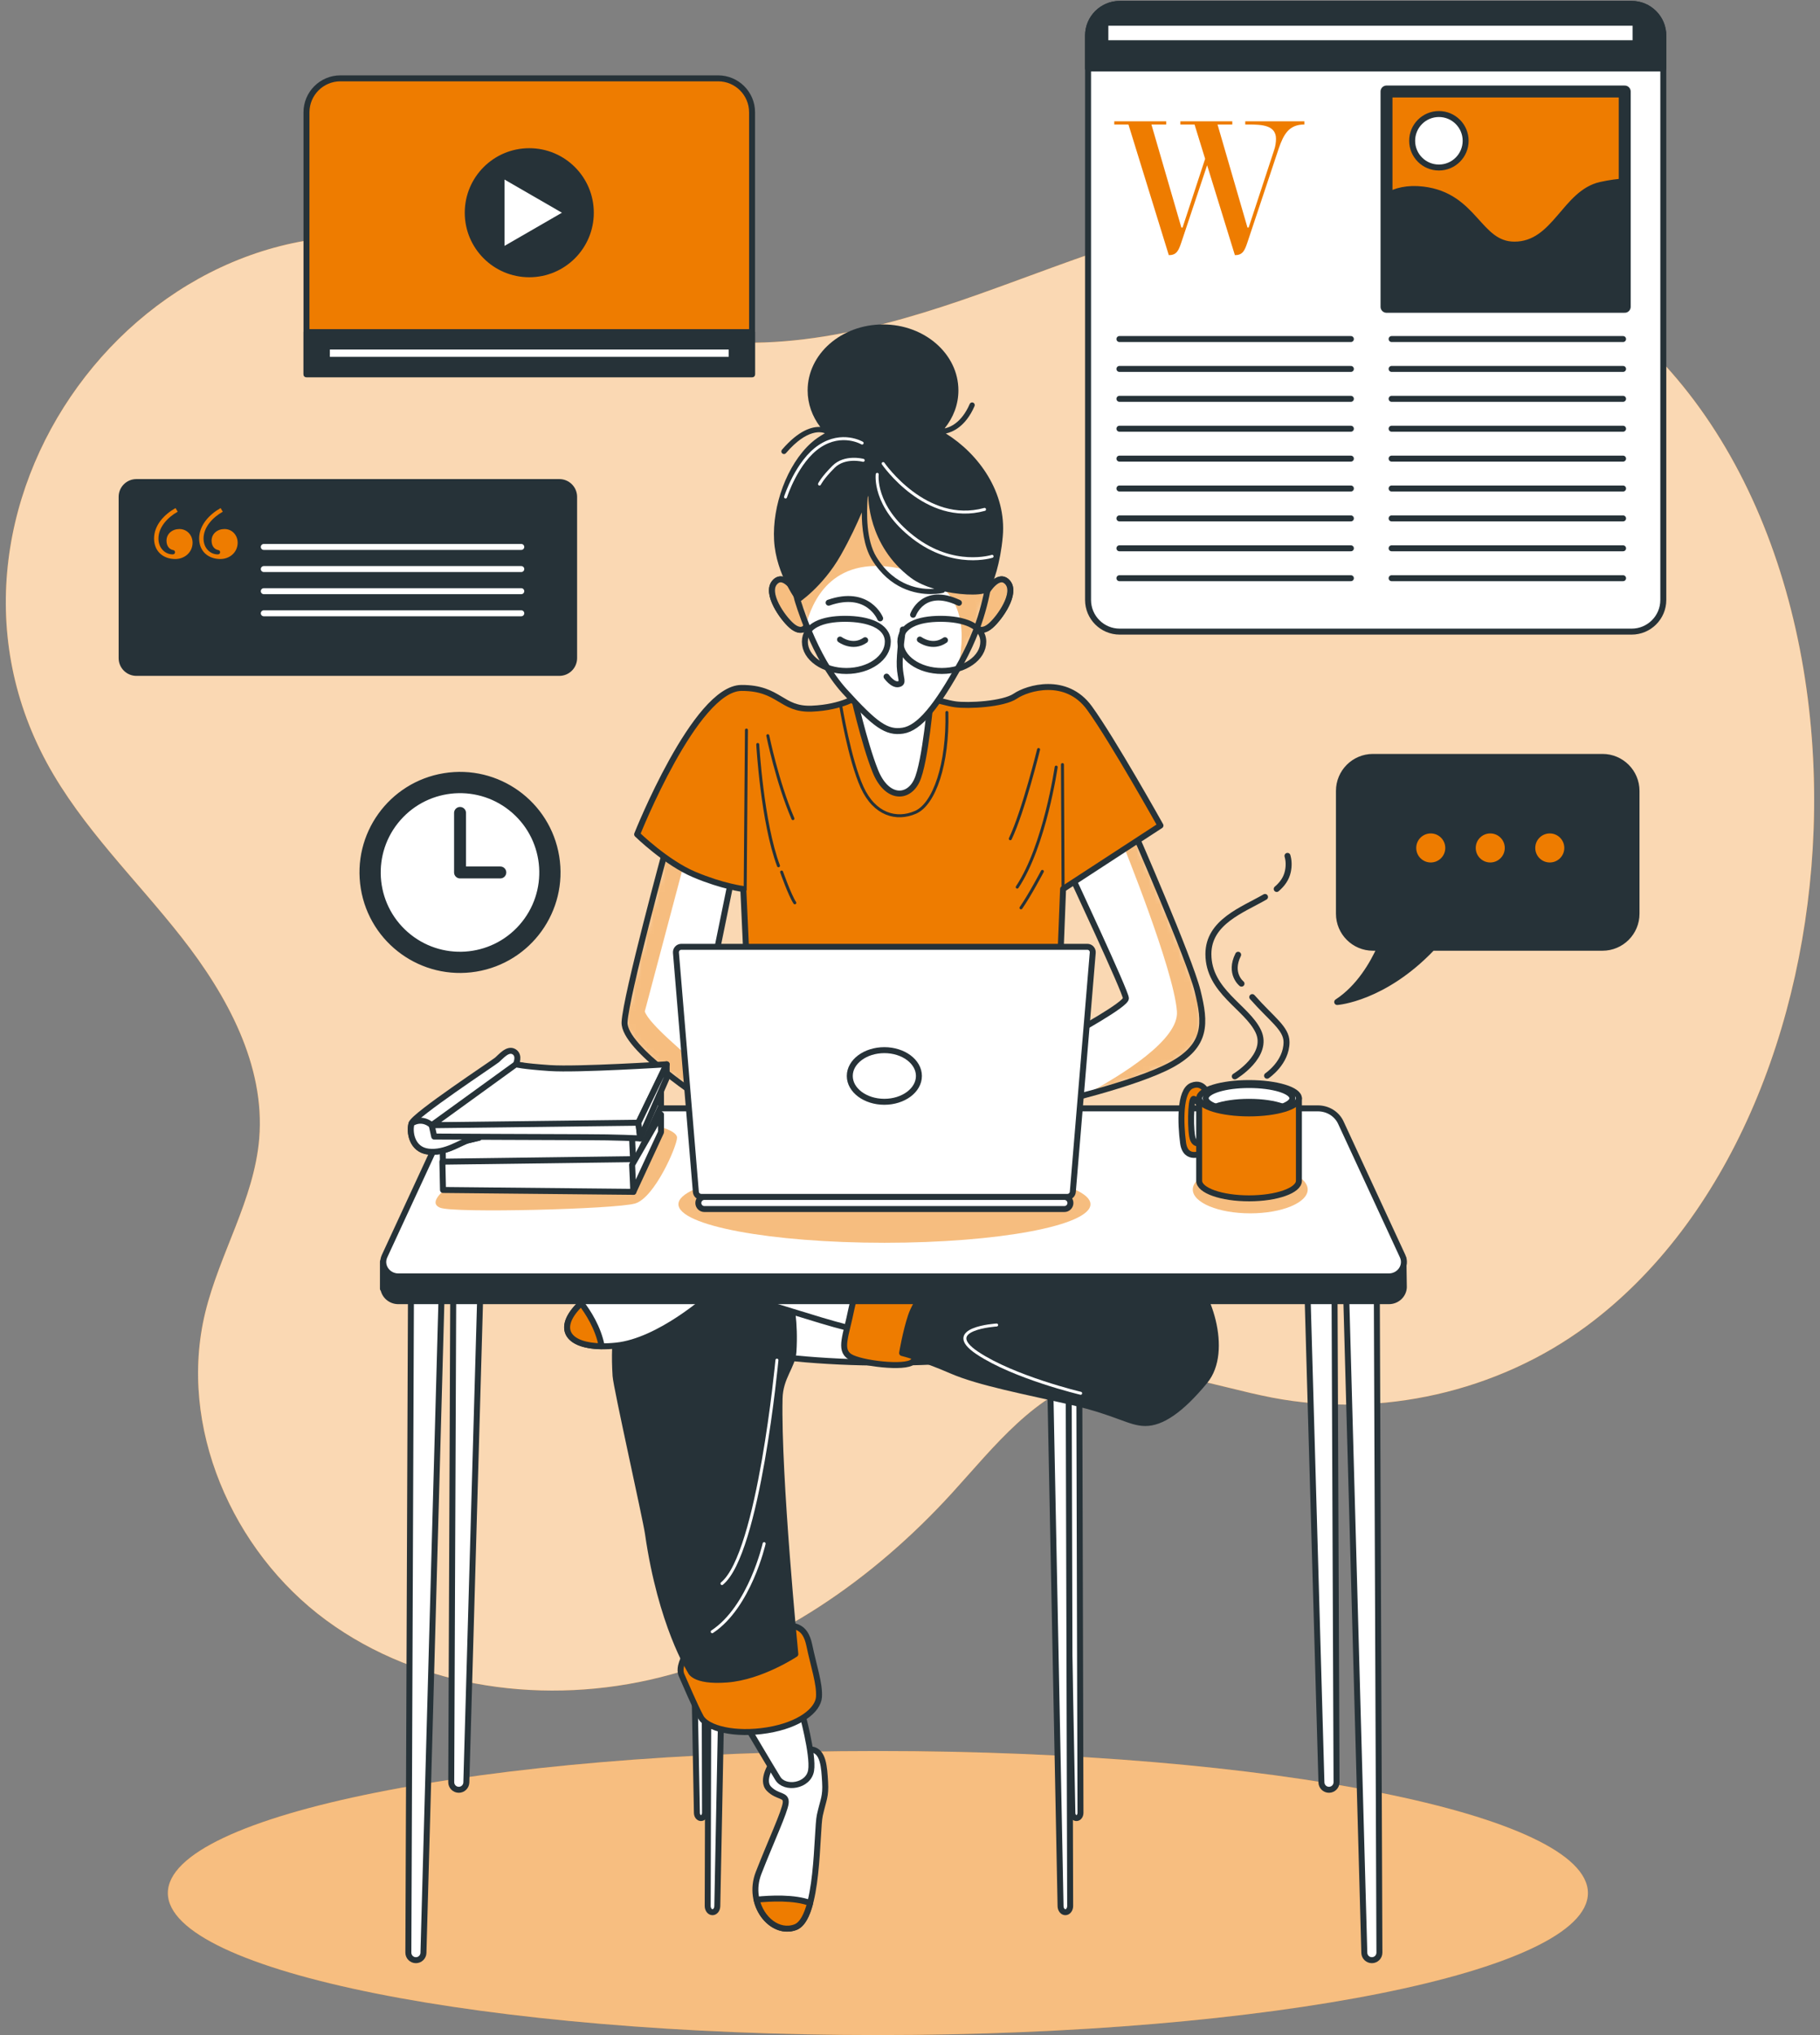 <svg width="305" height="341" viewBox="0 0 305 341" fill="none" xmlns="http://www.w3.org/2000/svg">
<rect x="0" y="0" width="305" height="341" fill="#808080" stroke="none"/>
<path d="M303.927 139.095C305.274 102.648 292.174 65.757 263.312 48.197C249.06 39.526 232.401 34.453 215.735 35.199C197.858 36 181.021 43.276 164.156 49.263C147.292 55.25 129.038 60.064 111.657 55.805C99.079 52.722 88.016 45.112 75.539 41.641C26.548 28.013 -16.138 83.637 7.851 127.828C13.738 138.673 22.822 147.367 30.437 157.077C38.052 166.787 44.465 178.502 43.44 190.799C42.592 200.977 36.786 210.047 34.385 219.974C29.788 238.987 38.901 259.907 54.663 271.492C70.425 283.076 91.687 285.812 110.658 281.048C129.63 276.284 146.382 264.607 159.56 250.153C166.616 242.415 173.493 233.366 183.629 230.736C193.348 228.215 203.375 232.314 213.238 234.198C231.409 237.67 250.953 233.225 265.836 222.234C289.689 204.618 302.709 172.038 303.927 139.095Z" fill="#EE7C00"/>
<path opacity="0.7" d="M303.927 139.095C305.274 102.648 292.174 65.757 263.312 48.197C249.06 39.526 232.401 34.453 215.735 35.199C197.858 36 181.021 43.276 164.156 49.263C147.292 55.25 129.038 60.064 111.657 55.805C99.079 52.722 88.016 45.112 75.539 41.641C26.548 28.013 -16.138 83.637 7.851 127.828C13.738 138.673 22.822 147.367 30.437 157.077C38.052 166.787 44.465 178.502 43.44 190.799C42.592 200.977 36.786 210.047 34.385 219.974C29.788 238.987 38.901 259.907 54.663 271.492C70.425 283.076 91.687 285.812 110.658 281.048C129.63 276.284 146.382 264.607 159.56 250.153C166.616 242.415 173.493 233.366 183.629 230.736C193.348 228.215 203.375 232.314 213.238 234.198C231.409 237.67 250.953 233.225 265.836 222.234C289.689 204.618 302.709 172.038 303.927 139.095Z" fill="white"/>
<path d="M147.118 341C212.833 341 266.106 330.346 266.106 317.203C266.106 304.06 212.833 293.405 147.118 293.405C81.403 293.405 28.131 304.06 28.131 317.203C28.131 330.346 81.403 341 147.118 341Z" fill="#EE7C00"/>
<path opacity="0.5" d="M147.118 341C212.833 341 266.106 330.346 266.106 317.203C266.106 304.06 212.833 293.405 147.118 293.405C81.403 293.405 28.131 304.06 28.131 317.203C28.131 330.346 81.403 341 147.118 341Z" fill="white"/>
<path d="M273.432 105.837H187.648C184.716 105.837 182.338 103.46 182.338 100.527V5.96C182.338 3.028 184.715 0.65 187.648 0.65H273.432C276.365 0.65 278.741 3.027 278.741 5.96V100.527C278.741 103.46 276.365 105.837 273.432 105.837Z" fill="white" stroke="#263238" stroke-miterlimit="10" stroke-linecap="round" stroke-linejoin="round"/>
<path d="M278.741 11.469H182.338V5.96C182.338 3.028 184.715 0.65 187.648 0.65H273.432C276.365 0.65 278.741 3.027 278.741 5.96V11.469Z" fill="#263238" stroke="#263238" stroke-miterlimit="10" stroke-linecap="round" stroke-linejoin="round"/>
<path d="M187.596 56.81H226.385" stroke="#263238" stroke-miterlimit="10" stroke-linecap="round" stroke-linejoin="round"/>
<path d="M187.596 61.819H226.385" stroke="#263238" stroke-miterlimit="10" stroke-linecap="round" stroke-linejoin="round"/>
<path d="M187.596 66.828H226.385" stroke="#263238" stroke-miterlimit="10" stroke-linecap="round" stroke-linejoin="round"/>
<path d="M187.596 71.838H226.385" stroke="#263238" stroke-miterlimit="10" stroke-linecap="round" stroke-linejoin="round"/>
<path d="M187.596 76.848H226.385" stroke="#263238" stroke-miterlimit="10" stroke-linecap="round" stroke-linejoin="round"/>
<path d="M187.596 81.856H226.385" stroke="#263238" stroke-miterlimit="10" stroke-linecap="round" stroke-linejoin="round"/>
<path d="M187.596 86.866H226.385" stroke="#263238" stroke-miterlimit="10" stroke-linecap="round" stroke-linejoin="round"/>
<path d="M187.596 91.876H226.385" stroke="#263238" stroke-miterlimit="10" stroke-linecap="round" stroke-linejoin="round"/>
<path d="M187.596 96.886H226.385" stroke="#263238" stroke-miterlimit="10" stroke-linecap="round" stroke-linejoin="round"/>
<path d="M233.209 56.81H271.998" stroke="#263238" stroke-miterlimit="10" stroke-linecap="round" stroke-linejoin="round"/>
<path d="M233.209 61.819H271.998" stroke="#263238" stroke-miterlimit="10" stroke-linecap="round" stroke-linejoin="round"/>
<path d="M233.209 66.828H271.998" stroke="#263238" stroke-miterlimit="10" stroke-linecap="round" stroke-linejoin="round"/>
<path d="M233.209 71.838H271.998" stroke="#263238" stroke-miterlimit="10" stroke-linecap="round" stroke-linejoin="round"/>
<path d="M233.209 76.848H271.998" stroke="#263238" stroke-miterlimit="10" stroke-linecap="round" stroke-linejoin="round"/>
<path d="M233.209 81.856H271.998" stroke="#263238" stroke-miterlimit="10" stroke-linecap="round" stroke-linejoin="round"/>
<path d="M233.209 86.866H271.998" stroke="#263238" stroke-miterlimit="10" stroke-linecap="round" stroke-linejoin="round"/>
<path d="M233.209 91.876H271.998" stroke="#263238" stroke-miterlimit="10" stroke-linecap="round" stroke-linejoin="round"/>
<path d="M233.209 96.886H271.998" stroke="#263238" stroke-miterlimit="10" stroke-linecap="round" stroke-linejoin="round"/>
<path d="M213.534 25.109C213.736 24.54 213.836 23.804 213.836 23.269C213.836 20.994 211.527 20.859 209.251 20.859H208.683V20.324H218.588V20.859C216.011 20.859 215.108 22.499 214.272 24.942L209.017 40.703C208.616 41.874 208.281 42.745 207.043 42.745H206.943L202.292 27.686L197.942 40.704C197.541 41.875 197.206 42.745 195.968 42.745H195.868L189.108 20.86H186.732V20.325H195.433V20.86H192.957L197.976 38.127H198.178L201.959 26.616L200.185 20.859H197.809V20.324H206.51V20.859H204.035L209.053 38.126H209.254L213.534 25.109Z" fill="#EE7C00"/>
<path d="M272.274 15.333H232.355V51.41H272.274V15.333Z" fill="#EE7C00" stroke="#263238" stroke-width="2" stroke-miterlimit="10" stroke-linecap="round" stroke-linejoin="round"/>
<path d="M272.274 30.41C271.194 30.465 269.881 30.626 268.29 30.972C262.226 32.29 260.645 40.991 253.789 40.991C247.72 40.991 247.198 32.817 238.497 31.763C235.869 31.444 233.871 31.97 232.355 32.856V51.411H272.274V30.41Z" fill="#263238" stroke="#263238" stroke-miterlimit="10" stroke-linecap="round" stroke-linejoin="round"/>
<path d="M245.616 23.589C245.616 26.065 243.61 28.071 241.134 28.071C238.659 28.071 236.652 26.065 236.652 23.589C236.652 21.114 238.659 19.107 241.134 19.107C243.61 19.107 245.616 21.114 245.616 23.589Z" fill="white" stroke="#263238" stroke-miterlimit="10" stroke-linecap="round" stroke-linejoin="round"/>
<path d="M274.09 3.814H185.238V7.242H274.09V3.814Z" fill="white" stroke="#263238" stroke-miterlimit="10" stroke-linecap="round" stroke-linejoin="round"/>
<path d="M268.552 126.831H230.083C226.935 126.831 224.383 129.383 224.383 132.531V153.106C224.383 156.254 226.935 158.806 230.083 158.806H231.28C230.086 161.461 227.789 165.495 224.09 167.899C224.09 167.899 231.893 167.355 240.026 158.806H268.552C271.7 158.806 274.252 156.254 274.252 153.106V132.531C274.251 129.383 271.7 126.831 268.552 126.831Z" fill="#263238" stroke="#263238" stroke-miterlimit="10" stroke-linecap="round" stroke-linejoin="round"/>
<path d="M242.702 142.085C242.702 140.465 241.389 139.152 239.769 139.152C238.149 139.152 236.836 140.465 236.836 142.085C236.836 143.706 238.149 145.019 239.769 145.019C241.389 145.019 242.702 143.706 242.702 142.085Z" fill="#EE7C00" stroke="#263238" stroke-miterlimit="10" stroke-linecap="round" stroke-linejoin="round"/>
<path d="M252.675 142.085C252.675 140.465 251.362 139.152 249.742 139.152C248.122 139.152 246.809 140.465 246.809 142.085C246.809 143.706 248.122 145.019 249.742 145.019C251.362 145.019 252.675 143.706 252.675 142.085Z" fill="#EE7C00" stroke="#263238" stroke-miterlimit="10" stroke-linecap="round" stroke-linejoin="round"/>
<path d="M262.649 142.085C262.649 140.465 261.336 139.152 259.716 139.152C258.096 139.152 256.783 140.465 256.783 142.085C256.783 143.706 258.096 145.019 259.716 145.019C261.336 145.019 262.649 143.706 262.649 142.085Z" fill="#EE7C00" stroke="#263238" stroke-miterlimit="10" stroke-linecap="round" stroke-linejoin="round"/>
<path d="M126.032 62.712H51.361V18.816C51.361 15.675 53.908 13.128 57.049 13.128H120.344C123.486 13.128 126.032 15.675 126.032 18.816V62.712Z" fill="#EE7C00" stroke="#263238" stroke-miterlimit="10" stroke-linecap="round" stroke-linejoin="round"/>
<path d="M126.032 55.65H51.361V62.712H126.032V55.65Z" fill="#263238" stroke="#263238" stroke-miterlimit="10" stroke-linecap="round" stroke-linejoin="round"/>
<path d="M122.613 58.065H54.779V60.298H122.613V58.065Z" fill="white" stroke="#263238" stroke-miterlimit="10" stroke-linecap="round" stroke-linejoin="round"/>
<path d="M88.698 45.958C94.393 45.958 99.011 41.341 99.011 35.645C99.011 29.949 94.393 25.332 88.698 25.332C83.002 25.332 78.385 29.949 78.385 35.645C78.385 41.341 83.002 45.958 88.698 45.958Z" fill="#263238" stroke="#263238" stroke-miterlimit="10" stroke-linecap="round" stroke-linejoin="round"/>
<path d="M84.045 29.221L95.172 35.645L84.045 42.069V29.221Z" fill="white" stroke="#263238" stroke-miterlimit="10" stroke-linecap="round" stroke-linejoin="round"/>
<path d="M93.735 112.751H22.858C21.49 112.751 20.381 111.642 20.381 110.274V83.255C20.381 81.886 21.49 80.777 22.858 80.777H93.735C95.103 80.777 96.212 81.886 96.212 83.255V110.274C96.213 111.642 95.103 112.751 93.735 112.751Z" fill="#263238" stroke="#263238" stroke-miterlimit="10" stroke-linecap="round" stroke-linejoin="round"/>
<path d="M29.412 85.133L29.78 85.745C28.105 86.684 26.553 88.319 26.553 90.239C26.553 91.913 27.738 92.894 28.922 92.894C29.167 92.894 29.331 92.771 29.331 92.526C29.331 92.322 29.208 92.199 28.964 92.159C28.392 92.037 27.901 91.505 27.901 90.606C27.901 89.422 28.882 88.646 30.066 88.646C31.333 88.646 32.272 89.668 32.272 90.934C32.272 92.527 30.966 93.671 29.372 93.671C27.329 93.671 25.818 92.364 25.818 90.24C25.817 87.992 27.534 86.195 29.412 85.133ZM36.969 85.133L37.336 85.745C35.661 86.684 34.11 88.319 34.11 90.239C34.11 91.913 35.294 92.894 36.479 92.894C36.724 92.894 36.887 92.771 36.887 92.526C36.887 92.322 36.765 92.199 36.519 92.159C35.947 92.037 35.457 91.505 35.457 90.606C35.457 89.422 36.438 88.646 37.622 88.646C38.888 88.646 39.827 89.668 39.827 90.934C39.827 92.527 38.521 93.671 36.928 93.671C34.885 93.671 33.373 92.364 33.373 90.24C33.374 87.992 35.09 86.195 36.969 85.133Z" fill="#EE7C00"/>
<path d="M44.207 91.647H87.357" stroke="white" stroke-miterlimit="10" stroke-linecap="round" stroke-linejoin="round"/>
<path d="M44.207 95.353H87.357" stroke="white" stroke-miterlimit="10" stroke-linecap="round" stroke-linejoin="round"/>
<path d="M44.207 99.06H87.357" stroke="white" stroke-miterlimit="10" stroke-linecap="round" stroke-linejoin="round"/>
<path d="M44.207 102.766H87.357" stroke="white" stroke-miterlimit="10" stroke-linecap="round" stroke-linejoin="round"/>
<path d="M79.722 162.317C88.631 160.863 94.674 152.461 93.22 143.552C91.766 134.643 83.365 128.6 74.456 130.054C65.546 131.509 59.503 139.91 60.958 148.819C62.412 157.728 70.813 163.771 79.722 162.317Z" fill="#263238" stroke="#263238" stroke-miterlimit="10" stroke-linecap="round" stroke-linejoin="round"/>
<path d="M87.447 155.289C92.471 149.567 91.906 140.856 86.184 135.832C80.463 130.808 71.752 131.374 66.728 137.095C61.704 142.817 62.269 151.528 67.991 156.552C73.712 161.576 82.423 161.011 87.447 155.289Z" fill="white" stroke="#263238" stroke-miterlimit="10" stroke-linecap="round" stroke-linejoin="round"/>
<path d="M77.096 136.218V146.191H83.842" stroke="#263238" stroke-width="2" stroke-miterlimit="10" stroke-linecap="round" stroke-linejoin="round"/>
<path d="M179.313 146.226C179.313 146.226 188.683 166.23 188.683 167.282C188.683 168.335 180.366 172.862 178.786 173.81C177.208 174.758 174.996 175.705 174.996 175.705L175.944 184.97C175.944 184.97 190.263 181.706 196.264 178.443C202.264 175.179 202.054 171.494 200.686 166.019C199.317 160.545 190.052 139.383 190.052 139.383L179.313 146.226Z" fill="white"/>
<mask id="mask0_6481_50229" style="mask-type:luminance" maskUnits="userSpaceOnUse" x="174" y="139" width="28" height="46">
<path d="M179.313 146.226C179.313 146.226 188.683 166.23 188.683 167.282C188.683 168.335 180.366 172.862 178.786 173.81C177.208 174.758 174.996 175.705 174.996 175.705L175.944 184.97C175.944 184.97 190.263 181.706 196.264 178.443C202.264 175.179 202.054 171.494 200.686 166.019C199.317 160.545 190.052 139.383 190.052 139.383L179.313 146.226Z" fill="white"/>
</mask>
<g mask="url(#mask0_6481_50229)">
<path opacity="0.5" d="M196.264 178.443C202.265 175.179 202.055 171.494 200.686 166.019C199.318 160.545 190.053 139.383 190.053 139.383L188.558 140.336L188.081 141.239C188.081 141.239 196.71 162.422 197.234 169.482C197.585 174.223 188.038 180.139 181.723 183.518C186.394 182.261 192.752 180.352 196.264 178.443Z" fill="#EE7C00"/>
</g>
<path d="M179.313 146.226C179.313 146.226 188.683 166.23 188.683 167.282C188.683 168.335 180.366 172.862 178.786 173.81C177.208 174.758 174.996 175.705 174.996 175.705L175.944 184.97C175.944 184.97 190.263 181.706 196.264 178.443C202.264 175.179 202.054 171.494 200.686 166.019C199.317 160.545 190.052 139.383 190.052 139.383L179.313 146.226Z" stroke="#263238" stroke-miterlimit="10" stroke-linecap="round" stroke-linejoin="round"/>
<path d="M111.721 141.804C111.721 141.804 104.878 166.861 104.666 171.284C104.456 175.706 118.248 184.444 118.774 184.97C119.3 185.497 117.993 169.744 117.993 169.744L122.67 146.858L111.721 141.804Z" fill="white"/>
<mask id="mask1_6481_50229" style="mask-type:luminance" maskUnits="userSpaceOnUse" x="104" y="141" width="19" height="44">
<path d="M111.721 141.804C111.721 141.804 104.878 166.861 104.666 171.284C104.456 175.706 118.248 184.444 118.774 184.97C119.3 185.497 117.993 169.744 117.993 169.744L122.67 146.858L111.721 141.804Z" fill="white"/>
</mask>
<g mask="url(#mask1_6481_50229)">
<path opacity="0.5" d="M114.854 143.853L114.702 143.179L111.721 141.803C111.721 141.803 104.878 166.86 104.666 171.282C104.456 175.704 118.248 184.442 118.774 184.969C118.983 185.177 118.903 182.825 118.731 179.911C114.629 176.432 108.743 171.544 108.055 169.48" fill="#EE7C00"/>
</g>
<path d="M111.721 141.804C111.721 141.804 104.878 166.861 104.666 171.284C104.456 175.706 118.248 184.444 118.774 184.97C119.3 185.497 117.993 169.744 117.993 169.744L122.67 146.858L111.721 141.804Z" stroke="#263238" stroke-miterlimit="10" stroke-linecap="round" stroke-linejoin="round"/>
<path d="M143.831 116.641C143.831 116.641 141.199 118.537 136.04 118.747C130.881 118.958 130.648 115.242 124.249 115.273C116.501 115.31 106.771 139.804 106.771 139.804C106.771 139.804 111.614 144.542 116.352 146.543C121.09 148.543 124.565 148.964 124.565 148.964L125.301 165.073H177.522L178.153 148.964L194.473 138.331C194.473 138.331 186.471 124.012 182.576 118.643C178.68 113.273 172.153 115.275 170.152 116.643C168.152 118.011 162.256 118.327 160.045 118.011C157.835 117.696 151.623 115.695 151.623 115.695C151.623 115.695 148.253 112.851 143.831 116.641Z" fill="#EE7C00" stroke="#263238" stroke-miterlimit="10" stroke-linecap="round" stroke-linejoin="round"/>
<path d="M125.091 122.326L124.881 149.068" stroke="#263238" stroke-width="0.5" stroke-miterlimit="10" stroke-linecap="round" stroke-linejoin="round"/>
<path d="M126.986 124.748C126.986 124.748 127.724 137.803 130.461 145.068" stroke="#263238" stroke-width="0.5" stroke-miterlimit="10" stroke-linecap="round" stroke-linejoin="round"/>
<path d="M130.986 146.12C130.986 146.12 132.355 150.015 133.197 151.279" stroke="#263238" stroke-width="0.5" stroke-miterlimit="10" stroke-linecap="round" stroke-linejoin="round"/>
<path d="M128.67 123.274C128.67 123.274 130.25 131.065 132.882 137.172" stroke="#263238" stroke-width="0.5" stroke-miterlimit="10" stroke-linecap="round" stroke-linejoin="round"/>
<path d="M174.047 125.59C174.047 125.59 171.52 135.907 169.309 140.54" stroke="#263238" stroke-width="0.5" stroke-miterlimit="10" stroke-linecap="round" stroke-linejoin="round"/>
<path d="M178.154 148.962L178.049 128.116" stroke="#263238" stroke-width="0.5" stroke-miterlimit="10" stroke-linecap="round" stroke-linejoin="round"/>
<path d="M176.996 128.538C176.996 128.538 175.1 141.699 170.469 148.647" stroke="#263238" stroke-width="0.5" stroke-miterlimit="10" stroke-linecap="round" stroke-linejoin="round"/>
<path d="M174.68 146.015C174.68 146.015 172.574 150.015 171.1 152.121" stroke="#263238" stroke-width="0.5" stroke-miterlimit="10" stroke-linecap="round" stroke-linejoin="round"/>
<path d="M140.885 118.22C140.885 118.22 142.359 127.274 144.465 131.907C146.571 136.539 150.255 137.487 153.414 136.118C156.572 134.75 158.888 128.012 158.678 119.379" stroke="#263238" stroke-width="0.5" stroke-miterlimit="10" stroke-linecap="round" stroke-linejoin="round"/>
<path d="M133.408 99.27C133.408 99.27 131.408 95.796 129.828 97.586C128.248 99.376 131.092 103.482 132.671 104.85C134.25 106.219 135.408 105.376 135.303 103.902C135.198 102.428 133.408 99.27 133.408 99.27Z" fill="#EE7C00" stroke="#263238" stroke-miterlimit="10" stroke-linecap="round" stroke-linejoin="round"/>
<path opacity="0.5" d="M133.408 99.27C133.408 99.27 131.408 95.796 129.828 97.586C128.248 99.376 131.092 103.482 132.671 104.85C134.25 106.219 135.408 105.376 135.303 103.902C135.198 102.428 133.408 99.27 133.408 99.27Z" fill="white"/>
<path d="M133.408 99.27C133.408 99.27 131.408 95.796 129.828 97.586C128.248 99.376 131.092 103.482 132.671 104.85C134.25 106.219 135.408 105.376 135.303 103.902C135.198 102.428 133.408 99.27 133.408 99.27Z" stroke="#263238" stroke-miterlimit="10" stroke-linecap="round" stroke-linejoin="round"/>
<path d="M165.274 99.27C165.274 99.27 167.275 95.796 168.854 97.586C170.434 99.376 167.591 103.482 166.012 104.85C164.432 106.219 163.274 105.376 163.38 103.902C163.484 102.428 165.274 99.27 165.274 99.27Z" fill="#EE7C00" stroke="#263238" stroke-miterlimit="10" stroke-linecap="round" stroke-linejoin="round"/>
<path opacity="0.5" d="M165.274 99.27C165.274 99.27 167.275 95.796 168.854 97.586C170.434 99.376 167.591 103.482 166.012 104.85C164.432 106.219 163.274 105.376 163.38 103.902C163.484 102.428 165.274 99.27 165.274 99.27Z" fill="white"/>
<path d="M165.274 99.27C165.274 99.27 167.275 95.796 168.854 97.586C170.434 99.376 167.591 103.482 166.012 104.85C164.432 106.219 163.274 105.376 163.38 103.902C163.484 102.428 165.274 99.27 165.274 99.27Z" stroke="#263238" stroke-miterlimit="10" stroke-linecap="round" stroke-linejoin="round"/>
<path d="M142.883 115.904C142.883 115.904 144.778 124.433 146.673 129.17C148.568 133.908 152.148 133.908 153.622 130.854C155.096 127.801 156.044 116.431 156.044 116.431C156.044 116.431 146.146 117.8 142.883 115.904Z" fill="white" stroke="#263238" stroke-miterlimit="10" stroke-linecap="round" stroke-linejoin="round"/>
<path d="M133.619 100.428C133.619 100.428 136.356 110.114 141.515 115.799C146.674 121.484 148.569 122.853 151.306 122.432C154.044 122.01 156.991 118.431 161.097 110.956C165.203 103.481 165.519 97.795 165.835 97.269C166.151 96.743 164.993 86.214 159.097 81.688C153.201 77.161 146.674 75.16 140.988 80.109C135.303 85.056 131.723 93.163 133.619 100.428Z" fill="white"/>
<mask id="mask2_6481_50229" style="mask-type:luminance" maskUnits="userSpaceOnUse" x="133" y="77" width="33" height="46">
<path d="M133.619 100.428C133.619 100.428 136.356 110.114 141.515 115.799C146.674 121.484 148.569 122.853 151.306 122.432C154.044 122.01 156.991 118.431 161.097 110.956C165.203 103.481 165.519 97.795 165.835 97.269C166.151 96.743 164.993 86.214 159.097 81.688C153.201 77.161 146.674 75.16 140.988 80.109C135.303 85.056 131.723 93.163 133.619 100.428Z" fill="white"/>
</mask>
<g mask="url(#mask2_6481_50229)">
<path opacity="0.5" d="M159.097 81.687C153.2 77.16 146.673 75.159 140.988 80.108C135.303 85.056 131.724 93.163 133.618 100.427C133.618 100.427 134.144 102.289 135.17 104.859C135.171 104.519 135.209 104.196 135.303 103.902C136.559 99.92 140.272 92.201 152.773 95.735C162.693 98.54 161.48 107.264 160.557 111.925C160.735 111.606 160.914 111.289 161.097 110.956C165.203 103.481 165.519 97.795 165.835 97.269C166.151 96.743 164.992 86.214 159.097 81.687Z" fill="#EE7C00"/>
</g>
<path d="M133.619 100.428C133.619 100.428 136.356 110.114 141.515 115.799C146.674 121.484 148.569 122.853 151.306 122.432C154.044 122.01 156.991 118.431 161.097 110.956C165.203 103.481 165.519 97.795 165.835 97.269C166.151 96.743 164.993 86.214 159.097 81.688C153.201 77.161 146.674 75.16 140.988 80.109C135.303 85.056 131.723 93.163 133.619 100.428Z" stroke="#263238" stroke-miterlimit="10" stroke-linecap="round" stroke-linejoin="round"/>
<path d="M151.307 105.481C151.307 105.481 150.675 109.588 150.781 111.693C150.887 113.799 151.518 114.43 150.571 114.642C149.623 114.852 148.57 113.378 148.57 113.378" stroke="#263238" stroke-miterlimit="10" stroke-linecap="round" stroke-linejoin="round"/>
<path d="M140.777 107.166C140.777 107.166 142.883 108.746 144.988 107.272" stroke="#263238" stroke-miterlimit="10" stroke-linecap="round" stroke-linejoin="round"/>
<path d="M154.148 107.166C154.148 107.166 156.254 108.746 158.36 107.272" stroke="#263238" stroke-miterlimit="10" stroke-linecap="round" stroke-linejoin="round"/>
<path d="M147.496 103.62C147.496 103.62 145.496 98.672 138.863 100.988" stroke="#263238" stroke-miterlimit="10" stroke-linecap="round" stroke-linejoin="round"/>
<path d="M153.014 103.012C153.014 103.012 154.698 98.169 160.7 101.011" stroke="#263238" stroke-miterlimit="10" stroke-linecap="round" stroke-linejoin="round"/>
<path d="M148.78 107.534C148.78 110.238 145.669 112.43 141.831 112.43C137.994 112.43 134.883 110.238 134.883 107.534C134.883 104.831 137.783 103.691 141.621 103.691C145.459 103.691 148.78 104.831 148.78 107.534Z" stroke="#263238" stroke-miterlimit="10" stroke-linecap="round" stroke-linejoin="round"/>
<path d="M164.782 107.534C164.782 110.238 161.671 112.43 157.833 112.43C153.996 112.43 150.885 110.238 150.885 107.534C150.885 104.831 153.785 103.691 157.623 103.691C161.461 103.691 164.782 104.831 164.782 107.534Z" stroke="#263238" stroke-miterlimit="10" stroke-linecap="round" stroke-linejoin="round"/>
<path d="M76.055 191.953L75.621 298.631C75.618 299.332 76.185 299.902 76.886 299.902C77.568 299.902 78.126 299.361 78.149 298.68L81.188 192.1L76.055 191.953Z" fill="white" stroke="#263238" stroke-miterlimit="10" stroke-linecap="round" stroke-linejoin="round"/>
<path d="M68.868 216.888L68.434 327.183C68.43 327.885 68.998 328.454 69.698 328.454C70.38 328.454 70.939 327.914 70.962 327.233L74.001 217.034L68.868 216.888Z" fill="white" stroke="#263238" stroke-miterlimit="10" stroke-linecap="round" stroke-linejoin="round"/>
<path d="M223.544 191.953L223.978 298.631C223.982 299.332 223.414 299.902 222.713 299.902C222.031 299.902 221.473 299.361 221.449 298.68L218.41 192.1L223.544 191.953Z" fill="white" stroke="#263238" stroke-miterlimit="10" stroke-linecap="round" stroke-linejoin="round"/>
<path d="M230.731 216.888L231.165 327.183C231.168 327.885 230.601 328.454 229.9 328.454C229.218 328.454 228.659 327.914 228.636 327.233L225.598 217.034L230.731 216.888Z" fill="white" stroke="#263238" stroke-miterlimit="10" stroke-linecap="round" stroke-linejoin="round"/>
<path d="M118.873 221.473L118.598 319.37C118.595 319.946 118.957 320.415 119.402 320.415C119.836 320.415 120.191 319.971 120.206 319.411L122.139 221.594L118.873 221.473Z" fill="white" stroke="#263238" stroke-miterlimit="10" stroke-linecap="round" stroke-linejoin="round"/>
<path d="M180.836 218.324L181.069 303.759C181.071 304.246 180.767 304.642 180.39 304.642C180.024 304.642 179.723 304.266 179.711 303.794L178.078 218.425L180.836 218.324Z" fill="white" stroke="#263238" stroke-miterlimit="10" stroke-linecap="round" stroke-linejoin="round"/>
<path d="M117.914 218.324L118.147 303.759C118.149 304.246 117.845 304.642 117.468 304.642C117.102 304.642 116.801 304.266 116.789 303.794L115.156 218.425L117.914 218.324Z" fill="white" stroke="#263238" stroke-miterlimit="10" stroke-linecap="round" stroke-linejoin="round"/>
<path d="M179.065 221.473L179.34 319.37C179.342 319.946 178.981 320.415 178.536 320.415C178.102 320.415 177.746 319.971 177.731 319.411L175.799 221.594L179.065 221.473Z" fill="white" stroke="#263238" stroke-miterlimit="10" stroke-linecap="round" stroke-linejoin="round"/>
<path d="M148.538 228.328C170.166 228.328 187.699 224.322 187.699 219.381C187.699 214.439 170.166 210.434 148.538 210.434C126.91 210.434 109.377 214.439 109.377 219.381C109.377 224.322 126.91 228.328 148.538 228.328Z" fill="white" stroke="#263238" stroke-miterlimit="10" stroke-linecap="round" stroke-linejoin="round"/>
<path d="M129.471 295.355C129.471 295.355 127.418 298.288 128.884 299.755C130.351 301.222 131.817 300.635 131.671 302.102C131.524 303.569 129.178 308.556 127.124 313.836C125.071 319.116 129.324 324.396 133.284 322.929C137.244 321.462 136.804 306.795 137.391 304.155C137.978 301.515 138.418 301.075 138.271 298.582C138.124 296.089 137.978 293.449 136.071 293.155C134.165 292.862 130.351 294.329 129.471 295.355Z" fill="white" stroke="#263238" stroke-miterlimit="10" stroke-linecap="round" stroke-linejoin="round"/>
<path d="M135.764 318.879C133.122 317.88 129.074 318.085 126.791 318.314C127.557 321.631 130.488 323.964 133.284 322.928C134.442 322.5 135.222 320.937 135.764 318.879Z" fill="#EE7C00" stroke="#263238" stroke-miterlimit="10" stroke-linecap="round" stroke-linejoin="round"/>
<path d="M124.924 288.901C124.924 288.901 129.177 296.088 130.351 297.994C131.524 299.901 135.484 299.315 135.924 296.674C136.364 294.034 134.311 286.701 134.311 286.701L125.511 288.901H124.924Z" fill="white" stroke="#263238" stroke-miterlimit="10" stroke-linecap="round" stroke-linejoin="round"/>
<path d="M114.804 277.461C114.804 277.461 113.631 279.368 114.217 280.688C114.804 282.008 116.417 285.821 117.444 287.728C118.471 289.635 123.164 290.809 128.591 289.929C134.018 289.048 137.098 286.555 137.244 284.355C137.391 282.155 136.364 279.222 135.631 275.702C134.898 272.182 132.991 272.329 130.351 272.329C127.711 272.329 117.004 275.408 114.804 277.461Z" fill="#EE7C00" stroke="#263238" stroke-miterlimit="10" stroke-linecap="round" stroke-linejoin="round"/>
<path d="M130.644 234.34C130.725 230.731 132.813 228.956 132.969 226.483C133.277 221.594 132.548 218.117 132.171 216.707L128.156 211.219C116.612 211.368 108.335 211.563 108.203 211.606C107.763 211.753 107.47 214.246 107.176 216.299C107.176 216.299 102.279 216.92 103.159 230.561C103.282 232.468 108.227 254.46 108.584 256.953C110.783 272.28 115.683 279.954 115.683 279.954C115.683 279.954 116.123 281.861 121.843 281.421C127.563 280.981 133.283 277.167 133.283 277.167C133.283 277.167 130.35 247.394 130.644 234.34Z" fill="#263238" stroke="#263238" stroke-miterlimit="10" stroke-linecap="round" stroke-linejoin="round"/>
<path d="M106.381 214.066C106.381 214.066 100.323 214.976 96.609 219.185C92.894 223.394 96.046 226.216 103.264 225.473C110.483 224.729 118.804 217.327 119.157 216.933C119.51 216.54 111.63 211.558 106.381 214.066Z" fill="white" stroke="#263238" stroke-miterlimit="10" stroke-linecap="round" stroke-linejoin="round"/>
<path d="M117.15 216.74C117.15 216.74 123.603 217.033 128.59 218.5C133.577 219.967 142.377 222.9 144.43 222.9C146.483 222.9 145.897 215.273 145.897 213.807C145.897 212.34 119.497 211.46 116.27 211.46C113.044 211.46 117.15 216.74 117.15 216.74Z" fill="white" stroke="#263238" stroke-miterlimit="10" stroke-linecap="round" stroke-linejoin="round"/>
<path d="M145.898 213.807C145.898 213.807 143.551 214.98 142.671 219.38C141.791 223.78 140.618 226.127 142.378 227.3C144.138 228.473 151.765 229.353 152.938 228.18C154.111 227.007 157.338 221.14 157.925 217.327C158.511 213.513 145.898 213.807 145.898 213.807Z" fill="#EE7C00" stroke="#263238" stroke-miterlimit="10" stroke-linecap="round" stroke-linejoin="round"/>
<path d="M155.872 215.273C155.872 215.273 153.525 217.913 152.645 220.553C151.765 223.193 151.178 226.713 151.178 226.713C151.178 226.713 154.698 227.593 159.391 229.646C164.084 231.699 172.004 233.166 179.631 234.926C187.259 236.687 189.312 238.447 191.952 238.447C194.592 238.447 197.819 236.393 201.925 231.406C206.032 226.419 202.512 215.859 198.405 212.633C194.298 209.406 172.297 206.766 169.364 207.646C166.432 208.527 155.872 215.273 155.872 215.273Z" fill="#263238" stroke="#263238" stroke-miterlimit="10" stroke-linecap="round" stroke-linejoin="round"/>
<path d="M100.834 225.586C100.248 222.469 98.506 219.807 97.398 218.372C97.126 218.629 96.86 218.897 96.608 219.184C93.342 222.885 95.387 225.511 100.834 225.586Z" fill="#EE7C00" stroke="#263238" stroke-miterlimit="10" stroke-linecap="round" stroke-linejoin="round"/>
<path d="M130.2 227.909C130.2 227.909 127.173 260.297 120.992 265.343" stroke="white" stroke-width="0.5" stroke-miterlimit="10" stroke-linecap="round" stroke-linejoin="round"/>
<path d="M128.055 258.657C128.055 258.657 125.659 269.253 119.352 273.415" stroke="white" stroke-width="0.5" stroke-miterlimit="10" stroke-linecap="round" stroke-linejoin="round"/>
<path d="M167.019 222.021C167.019 222.021 157.632 222.607 163.792 226.714C169.952 230.821 181.099 233.461 181.099 233.461" stroke="white" stroke-width="0.5" stroke-miterlimit="10" stroke-linecap="round" stroke-linejoin="round"/>
<path d="M235.188 210.924L232.018 208.07L224.699 192.254C224.028 190.805 222.521 189.869 220.856 189.869H78.644C76.979 189.869 75.471 190.805 74.801 192.254L65.673 211.979L64.172 211.426V215.941L64.247 215.883C64.388 217.043 65.411 218.03 66.772 218.03H232.73C234.163 218.03 235.213 216.936 235.26 215.697L235.188 210.924Z" fill="#263238" stroke="#263238" stroke-miterlimit="10" stroke-linecap="round" stroke-linejoin="round"/>
<path d="M232.73 213.88H66.771C64.935 213.88 63.703 212.086 64.443 210.488L74.8 188.105C75.471 186.655 76.978 185.72 78.644 185.72H220.856C222.521 185.72 224.028 186.655 224.699 188.105L235.057 210.488C235.798 212.086 234.566 213.88 232.73 213.88Z" fill="white" stroke="#263238" stroke-miterlimit="10" stroke-linecap="round" stroke-linejoin="round"/>
<path opacity="0.5" d="M75.175 198.849C75.175 198.849 71.418 201.433 73.766 202.372C76.115 203.311 103.125 202.607 106.413 201.667C109.7 200.727 113.459 192.038 113.459 190.628C113.459 189.218 108.729 188.211 106.984 188.128C105.239 188.044 82.222 189.453 82.222 189.453L75.175 198.849Z" fill="#EE7C00"/>
<path opacity="0.5" d="M209.518 203.311C214.836 203.311 219.147 201.524 219.147 199.319C219.147 197.114 214.836 195.326 209.518 195.326C204.2 195.326 199.889 197.114 199.889 199.319C199.889 201.524 204.2 203.311 209.518 203.311Z" fill="#EE7C00"/>
<path opacity="0.5" d="M148.218 208.243C167.286 208.243 182.743 205.352 182.743 201.785C182.743 198.218 167.286 195.326 148.218 195.326C129.151 195.326 113.693 198.218 113.693 201.785C113.693 205.352 129.151 208.243 148.218 208.243Z" fill="#EE7C00"/>
<path d="M202.475 183.601C202.475 183.601 201.843 181.075 199.737 181.917C197.631 182.759 197.842 188.339 198.263 191.498C198.684 194.656 201.527 193.182 201.527 193.182V191.287C201.527 191.287 200.474 192.129 199.947 190.971C199.42 189.813 199.527 184.022 200.053 184.128C200.579 184.233 201.632 186.023 201.632 186.023C201.632 186.023 201.948 185.812 202.475 183.601Z" fill="#EE7C00" stroke="#263238" stroke-miterlimit="10" stroke-linecap="round" stroke-linejoin="round"/>
<path d="M200.961 184.022V197.859C200.961 199.483 204.702 200.799 209.318 200.799C213.932 200.799 217.674 199.483 217.674 197.859V184.022H200.961Z" fill="#EE7C00" stroke="#263238" stroke-miterlimit="10" stroke-linecap="round" stroke-linejoin="round"/>
<path d="M217.674 184.023C217.674 185.427 213.932 186.566 209.318 186.566C204.703 186.566 200.961 185.427 200.961 184.023C200.961 182.618 204.702 181.479 209.318 181.479C213.932 181.479 217.674 182.617 217.674 184.023Z" fill="white" stroke="#263238" stroke-miterlimit="10" stroke-linecap="round" stroke-linejoin="round"/>
<path d="M216.584 184.023C216.584 185.245 213.331 186.234 209.319 186.234C205.307 186.234 202.055 185.244 202.055 184.023C202.055 182.802 205.307 181.813 209.319 181.813C213.331 181.812 216.584 182.802 216.584 184.023Z" fill="white" stroke="#263238" stroke-miterlimit="10" stroke-linecap="round" stroke-linejoin="round"/>
<path d="M203.717 185.429C205.049 185.92 207.064 186.233 209.319 186.233C211.574 186.233 213.589 185.92 214.921 185.429C213.589 184.938 211.574 184.626 209.319 184.626C207.064 184.626 205.049 184.938 203.717 185.429Z" fill="#263238" stroke="#263238" stroke-miterlimit="10" stroke-linecap="round" stroke-linejoin="round"/>
<path d="M74.135 190.34L74.24 195.077L106.14 195.393V189.918L74.135 190.34Z" fill="white" stroke="#263238" stroke-miterlimit="10" stroke-linecap="round" stroke-linejoin="round"/>
<path d="M106.14 195.393L110.772 185.391V182.443L105.93 190.866L106.14 195.393Z" fill="white" stroke="#263238" stroke-miterlimit="10" stroke-linecap="round" stroke-linejoin="round"/>
<path d="M74.135 194.656L74.24 199.394L106.14 199.709V194.234L74.135 194.656Z" fill="white" stroke="#263238" stroke-miterlimit="10" stroke-linecap="round" stroke-linejoin="round"/>
<path d="M106.14 199.709L110.772 189.708V186.76L105.93 195.182L106.14 199.709Z" fill="white" stroke="#263238" stroke-miterlimit="10" stroke-linecap="round" stroke-linejoin="round"/>
<path d="M86.453 178.337C86.453 178.337 87.189 176.863 86.137 176.231C85.084 175.599 83.926 177.073 83.294 177.599C82.662 178.126 69.397 186.864 68.975 188.233C68.554 189.601 68.975 192.655 71.818 192.971C74.66 193.287 77.188 191.392 78.451 191.076C79.714 190.76 80.24 190.654 80.24 190.654L88.979 178.863L86.453 178.337Z" fill="white" stroke="#263238" stroke-miterlimit="10" stroke-linecap="round" stroke-linejoin="round"/>
<path d="M71.818 192.972C74.66 193.288 77.188 191.392 78.451 191.077C79.714 190.761 80.241 190.656 80.241 190.656L80.557 190.228L72.344 188.55C72.344 188.55 70.87 187.076 68.975 188.234C68.554 189.602 68.975 192.656 71.818 192.972Z" fill="white" stroke="#263238" stroke-miterlimit="10" stroke-linecap="round" stroke-linejoin="round"/>
<path d="M72.344 188.55C72.344 188.55 89.295 188.55 96.98 188.55C104.665 188.55 106.981 188.128 106.981 188.128L111.719 178.337C111.719 178.337 96.77 179.285 92.136 178.969C87.504 178.653 86.451 178.337 86.451 178.337L72.344 188.55Z" fill="white" stroke="#263238" stroke-miterlimit="10" stroke-linecap="round" stroke-linejoin="round"/>
<path d="M72.344 188.549L72.765 190.444C72.765 190.444 92.769 190.55 98.033 190.55C103.298 190.55 107.298 190.76 107.298 190.76L106.982 188.128L72.344 188.549Z" fill="white" stroke="#263238" stroke-miterlimit="10" stroke-linecap="round" stroke-linejoin="round"/>
<path d="M107.298 190.76L111.72 180.653V178.337L106.982 188.128L107.298 190.76Z" fill="white" stroke="#263238" stroke-miterlimit="10" stroke-linecap="round" stroke-linejoin="round"/>
<path d="M178.37 202.59H118.041C117.481 202.59 117.027 202.136 117.027 201.576C117.027 201.017 117.481 200.562 118.041 200.562H178.37C178.93 200.562 179.384 201.017 179.384 201.576C179.384 202.136 178.93 202.59 178.37 202.59Z" fill="white" stroke="#263238" stroke-miterlimit="10" stroke-linecap="round" stroke-linejoin="round"/>
<path d="M178.878 200.552H117.522C117.048 200.552 116.654 200.189 116.614 199.717L113.275 159.635C113.231 159.104 113.65 158.649 114.182 158.649H182.217C182.75 158.649 183.169 159.104 183.125 159.635L179.785 199.717C179.746 200.189 179.352 200.552 178.878 200.552Z" fill="white" stroke="#263238" stroke-miterlimit="10" stroke-linecap="round" stroke-linejoin="round"/>
<path d="M153.995 180.293C153.995 182.682 151.401 184.62 148.201 184.62C145.002 184.62 142.408 182.683 142.408 180.293C142.408 177.904 145.002 175.966 148.201 175.966C151.401 175.966 153.995 177.904 153.995 180.293Z" fill="white" stroke="#263238" stroke-miterlimit="10" stroke-linecap="round" stroke-linejoin="round"/>
<path d="M213.951 148.957C214.881 148.163 215.569 147.228 215.824 146.021C216.025 145.066 215.985 144.195 215.76 143.413" stroke="#263238" stroke-miterlimit="10" stroke-linecap="round" stroke-linejoin="round"/>
<path d="M206.93 180.363C206.93 180.363 212.784 176.873 210.87 172.818C208.956 168.765 202.506 166.135 202.506 159.866C202.506 154.464 208.251 152.465 211.995 150.298" stroke="#263238" stroke-miterlimit="10" stroke-linecap="round" stroke-linejoin="round"/>
<path d="M212.335 180.25C212.335 180.25 215.6 178.076 215.6 174.621C215.6 172.305 213.122 170.792 209.857 167.076" stroke="#263238" stroke-miterlimit="10" stroke-linecap="round" stroke-linejoin="round"/>
<path d="M208.055 164.824C208.055 164.824 205.915 163.136 207.491 159.982" stroke="#263238" stroke-miterlimit="10" stroke-linecap="round" stroke-linejoin="round"/>
<path d="M158.506 72.637C159.556 72.421 161.797 71.55 163.315 68.045C163.411 67.823 163.309 67.563 163.087 67.466C162.861 67.369 162.604 67.472 162.508 67.695C161.114 70.91 159.123 71.623 158.3 71.783C159.752 69.982 160.613 67.791 160.613 65.42C160.613 59.315 154.956 54.365 147.979 54.365C141.002 54.365 135.345 59.315 135.345 65.42C135.345 67.685 136.126 69.79 137.463 71.543C136.134 71.474 133.89 72.037 131.044 75.356C130.886 75.541 130.907 75.818 131.092 75.977C131.174 76.048 131.277 76.083 131.378 76.083C131.502 76.083 131.625 76.031 131.711 75.929C135.342 71.693 137.749 72.393 138.237 72.6C137.33 73.111 136.549 73.659 135.934 74.212C131.876 77.864 129.406 84.74 129.722 90.531C130.038 96.321 133.723 101.059 133.723 101.059C133.723 101.059 137.829 98.427 140.882 93.058C142.462 90.281 143.643 87.707 144.419 85.863C144.419 88.444 144.758 91.56 146.108 93.767C149.141 98.721 153.451 99.544 155.979 99.544C157.216 99.544 158.026 99.347 158.051 99.34C158.177 99.309 158.272 99.224 158.328 99.118C161.725 99.838 165.104 99.775 165.625 99.06C166.467 97.902 167.655 94.306 168.046 89.9C168.702 82.523 163.998 76.042 158.506 72.637ZM146.86 93.308C145.154 90.52 145.205 85.97 145.41 83.356C145.477 83.167 145.516 83.056 145.516 83.056C145.516 83.056 145.312 91.338 152.675 96.848C153.713 97.624 155.098 98.223 156.574 98.666C154.42 98.813 149.981 98.406 146.86 93.308Z" fill="#263238"/>
<path d="M147.007 79.482C147.007 79.482 146.283 84.814 153.061 90.056C159.839 95.297 166.255 93.219 166.255 93.219" stroke="white" stroke-width="0.5" stroke-miterlimit="10" stroke-linecap="round" stroke-linejoin="round"/>
<path d="M148.002 77.675C148.002 77.675 155.142 88.068 164.992 85.356" stroke="white" stroke-width="0.5" stroke-miterlimit="10" stroke-linecap="round" stroke-linejoin="round"/>
<path d="M144.476 74.242C144.476 74.242 141.132 72.254 137.336 74.784C133.541 77.314 131.643 83.278 131.643 83.278" stroke="white" stroke-width="0.5" stroke-miterlimit="10" stroke-linecap="round" stroke-linejoin="round"/>
<path d="M144.656 77.133C144.656 77.133 141.583 76.32 139.686 78.217C137.788 80.116 137.336 81.109 137.336 81.109" stroke="white" stroke-width="0.5" stroke-miterlimit="10" stroke-linecap="round" stroke-linejoin="round"/>
</svg>
